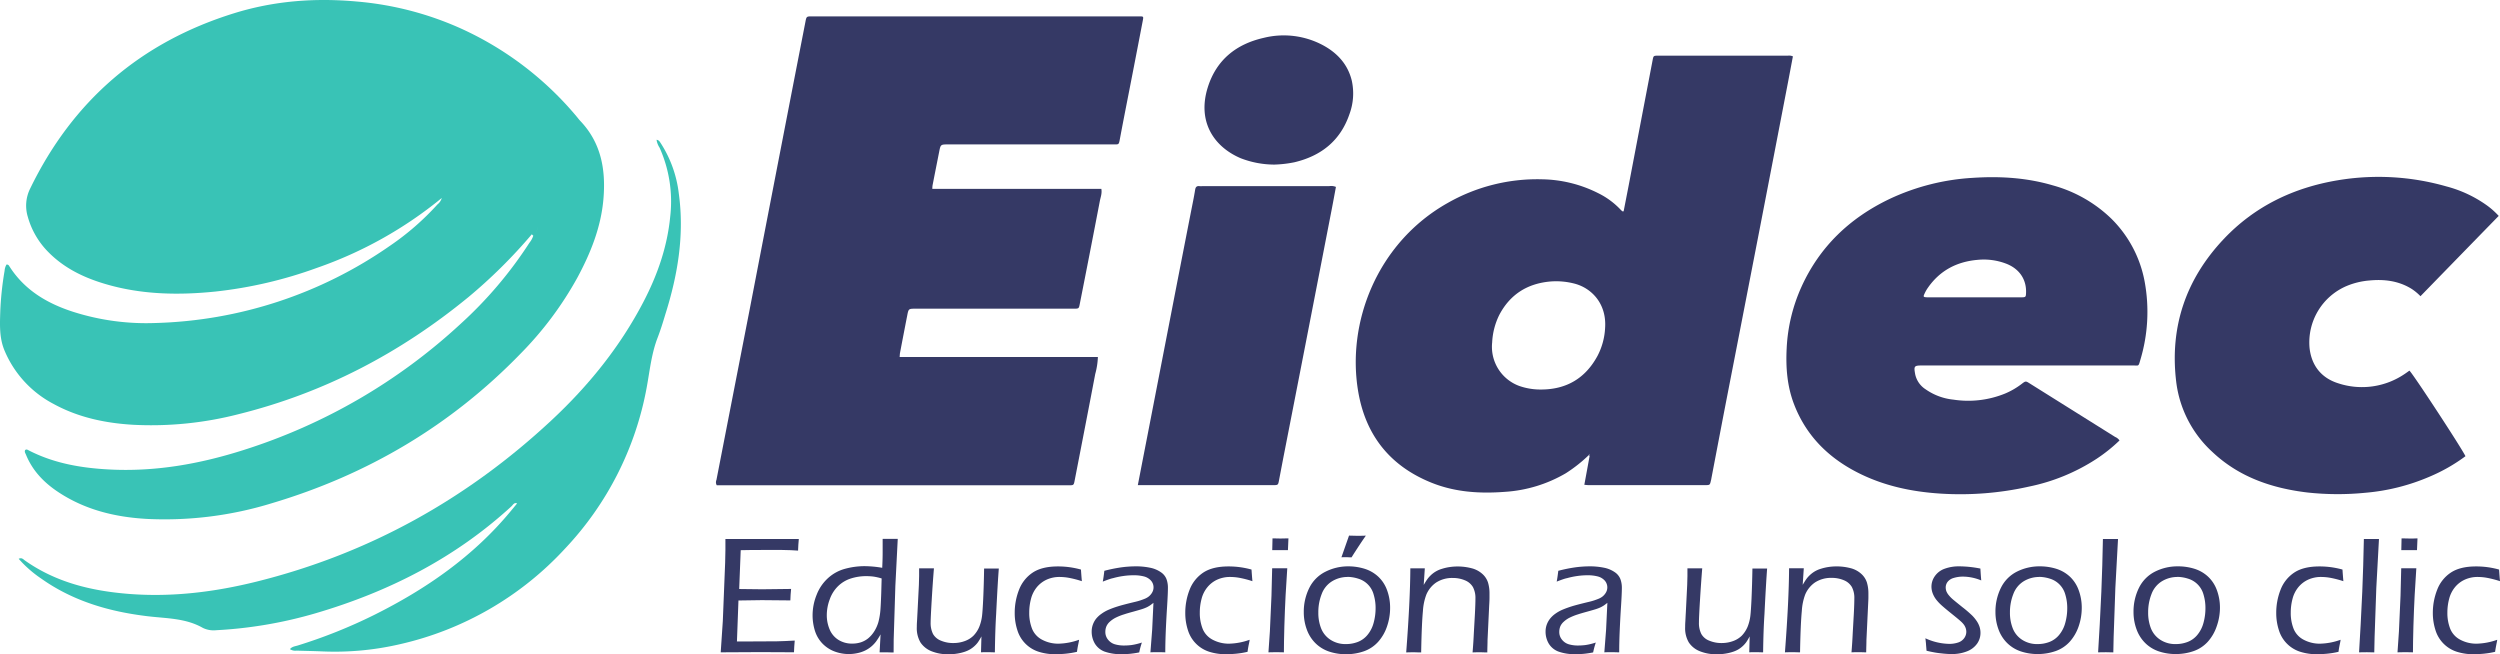 <svg xmlns="http://www.w3.org/2000/svg" viewBox="0 0 941.74 246.42"><defs><style>.a{fill:#353965;}.b{fill:#39c3b6;}</style></defs><path class="a" d="M351.2,71.14h63.67c.31,1.68-.27,3.11-.55,4.52-2.48,12.94-5,25.86-7.56,38.78-.36,1.83-.35,1.84-2.34,1.84H344.94c-2.69,0-2.7,0-3.21,2.66q-1.37,7-2.7,14c-.08.44-.08.89-.14,1.55h74.68a28,28,0,0,1-1,6.4c-2.53,13.31-5.13,26.61-7.71,39.91-.38,2-.39,2-2.22,2H270a2.21,2.21,0,0,1-.12-2q6.21-31.92,12.44-63.82Q289.65,79,297,41.12q3.18-16.39,6.38-32.79c.41-2.15.42-2.16,2.54-2.16H429.12c1.66,0,1.67,0,1.36,1.62q-1.89,9.87-3.81,19.73c-1.6,8.27-3.26,16.54-4.81,24.82-.42,2.26-.38,2.06-2.59,2.06h-62c-2.95,0-2.94,0-3.5,2.84-.83,4.21-1.67,8.42-2.49,12.63A11.81,11.81,0,0,0,351.2,71.14Z"/><path class="a" d="M598.49,171.44a55,55,0,0,1-8.65,6.83,51.84,51.84,0,0,1-22.89,7c-9.48.73-18.84.15-27.77-3.46-15.35-6.2-24.56-17.56-27.46-33.8-4.72-26.49,7.17-56.6,33.48-71.47a68.14,68.14,0,0,1,35.69-9A48.54,48.54,0,0,1,602,72.75a29.4,29.4,0,0,1,8.35,6.1,9.82,9.82,0,0,0,.81.77s.14,0,.45,0c.62-3.17,1.25-6.37,1.87-9.58q4.53-23.73,9.07-47.46c.31-1.6.32-1.61,2.29-1.61q24.31,0,48.62,0a3.45,3.45,0,0,1,1.92.27c-.62,3.26-1.23,6.57-1.87,9.88Q668.13,59.06,662.72,87q-6.21,32-12.45,64c-1.89,9.75-3.74,19.51-5.61,29.27,0,.22-.09.44-.14.66-.4,1.78-.4,1.81-2.14,1.81H598.29c-.45,0-.89-.07-1.48-.12.68-3.69,1.35-7.3,2-10.91.12-.17.22-.4,0-.54S598.57,171.27,598.49,171.44Zm-18-24.71c9.59,0,16.72-4.23,21.29-12.68a25.33,25.33,0,0,0,2.86-10.58c.61-9.15-5.19-15.1-11.81-16.7a27.32,27.32,0,0,0-8.73-.74c-8.67.74-15.22,4.81-19.31,12.57a26.12,26.12,0,0,0-2.7,10.41,15.69,15.69,0,0,0,10.19,16.37A24.13,24.13,0,0,0,580.52,146.73Z"/><path class="a" d="M798.41,165.92a59.79,59.79,0,0,1-8.77,7,73.39,73.39,0,0,1-25.33,10.38,117.9,117.9,0,0,1-33.44,2.63c-11-.71-21.62-3-31.48-8.11-11-5.69-19.18-14-23.62-25.65-2.56-6.73-3.1-13.75-2.74-20.89a63.5,63.5,0,0,1,5.53-23.13c6.88-15.21,18.21-26,33.14-33.16a85,85,0,0,1,31.52-8c10.24-.67,20.32-.05,30.18,2.87a51,51,0,0,1,21.94,12.52,44.74,44.74,0,0,1,12.56,23.8,62.8,62.8,0,0,1-1.67,29.49c-.72,2.5-.54,2-2.76,2H724.12c-3.12,0-3.24.22-2.66,3.4a8.93,8.93,0,0,0,3.91,5.58,22.15,22.15,0,0,0,10.46,3.89,36.82,36.82,0,0,0,19.5-2.3,28.3,28.3,0,0,0,6.23-3.62c1.49-1.14,1.51-1.13,3.06-.16l32.17,20.15A3.65,3.65,0,0,1,798.41,165.92ZM743.79,112c5.87,0,11.74,0,17.62,0,1.68,0,1.75-.11,1.8-1.8.15-5-2.56-9-7.56-10.9A23.6,23.6,0,0,0,745,97.88c-7.94.68-14.38,4.07-18.93,10.75a13.34,13.34,0,0,0-1,1.77c-.69,1.42-.62,1.53.86,1.6.45,0,.9,0,1.36,0Z"/><path class="a" d="M928.73,171.85a64.82,64.82,0,0,1-13.47,7.69,77.87,77.87,0,0,1-24.2,6.08,105.27,105.27,0,0,1-21.88-.1c-13.37-1.6-25.71-5.79-35.73-15.22a42.73,42.73,0,0,1-13.69-26.57c-2.47-20.63,3.66-38.56,17.86-53.63,11.68-12.38,26.29-19.4,43-22.19a92.79,92.79,0,0,1,40.92,2.31A46.42,46.42,0,0,1,937,77.51a28.9,28.9,0,0,1,4.25,3.82c-9.84,10.09-19.59,20.1-29.47,30.25a18.71,18.71,0,0,0-3.46-2.84c-4.92-3-10.31-3.62-15.9-3.07a28.14,28.14,0,0,0-8.3,2A23.09,23.09,0,0,0,870,131.06c.71,6.54,4.35,11.27,10.69,13.29a28.58,28.58,0,0,0,25.08-3.44c.63-.41,1.23-.86,1.85-1.29C908.86,140.63,927.38,168.92,928.73,171.85Z"/><path class="a" d="M428.61,182.77c1.28-6.61,2.5-12.88,3.72-19.15q4.43-22.83,8.86-45.64,3.72-19.16,7.47-38.32c.54-2.73,1.11-5.45,1.55-8.2.18-1.06.62-1.45,1.63-1.34a10.65,10.65,0,0,0,1.13,0q23.85,0,47.7,0a4.69,4.69,0,0,1,2.57.29c-.53,2.84-1.05,5.71-1.61,8.58q-4.92,25.36-9.86,50.73-4.17,21.38-8.35,42.74c-.54,2.81-1.07,5.62-1.61,8.42-.35,1.85-.36,1.87-2.31,1.87H428.61Z"/><path class="a" d="M480,62a35.35,35.35,0,0,1-12.62-2.39c-10-4.25-16.52-13.71-12.39-26.78,3.28-10.38,10.8-16.27,21.13-18.59A31.28,31.28,0,0,1,498.29,17c5.48,2.94,9.44,7.24,10.93,13.41A22.45,22.45,0,0,1,508.33,43c-3.41,10-10.65,15.74-20.76,18.13A43.65,43.65,0,0,1,480,62Z"/><path class="a" d="M598.49,171.44c.08-.17.15-.42.38-.24s.07.37,0,.54Q598.66,171.61,598.49,171.44Z"/><path class="b" d="M20.14,152.14c9.37,5.14,19.58,7.27,30.12,7.88a132,132,0,0,0,39.59-4c32.19-8,60.86-23,86.48-44a193.4,193.4,0,0,0,24-23.76l.56.54a2,2,0,0,0,.76-1.18,2.11,2.11,0,0,0,.67-2.15h0a2.08,2.08,0,0,1-.67,2.15,2,2,0,0,1-.76,1.18,8.63,8.63,0,0,1-1.46,2.66,154.36,154.36,0,0,1-26,30.61,216.37,216.37,0,0,1-81.6,47.43c-16.48,5.25-33.26,8.27-50.68,7.35-10.59-.55-20.79-2.3-30.3-7.18-.42-.22-.88-.57-1.38-.12-.32.65.09,1.17.31,1.71,2.38,5.86,6.52,10.26,11.66,13.76,10.24,6.95,21.78,9.79,34,10.46a137.25,137.25,0,0,0,47-5.93c36.11-10.76,67.52-29.35,93.77-56.45a130,130,0,0,0,21.29-28.52c5-9.28,8.9-19,9.81-29.6.93-10.91-.78-21.11-8.72-29.43-.49-.52-.91-1.1-1.37-1.64a122.94,122.94,0,0,0-43.85-33.29A120.09,120.09,0,0,0,134.58.59C118.81-.86,103.31.28,88.15,5Q35.47,21.36,11.38,71a14.42,14.42,0,0,0-.91,10.66A30.43,30.43,0,0,0,18,94.74c6,6.19,13.44,9.79,21.51,12.19,13.67,4.08,27.66,4.33,41.71,2.89a162.79,162.79,0,0,0,38.19-8.92,153.53,153.53,0,0,0,47-26.32A4.68,4.68,0,0,1,164.8,77a100.34,100.34,0,0,1-17.91,15.59,162.19,162.19,0,0,1-88.48,29.09,90.53,90.53,0,0,1-30.95-4.25c-9.84-3.19-18.33-8.24-24-17.23a1,1,0,0,0-1-.55A5.27,5.27,0,0,0,1.73,102,117.85,117.85,0,0,0,.1,117.39c-.16,5-.39,9.94,1.63,14.72A40.27,40.27,0,0,0,20.14,152.14Z"/><path class="b" d="M255.7,72.88A44.54,44.54,0,0,0,249,54.1c-.4-.59-.71-1.34-1.68-1.45a7.33,7.33,0,0,0,1.15,3,49.51,49.51,0,0,1,4,25.91c-1.09,11.38-4.8,22-10.05,32.08-8.84,17-20.71,31.65-34.63,44.64C175.93,188,139,208.55,96.65,219.09,80.91,223,64.9,225,48.6,223.73c-14.1-1.11-27.49-4.31-39.26-12.63-.56-.39-1.13-1.18-2.3-.6A44.4,44.4,0,0,0,15.6,218c12.12,8.57,25.9,12.49,40.42,14.18,6.94.8,14,.7,20.38,4.34a9.24,9.24,0,0,0,5.06.88A163.66,163.66,0,0,0,118.93,231c27.5-8.08,52.49-20.77,73.75-40.29.55-.51,1-1.55,2.11-1.07-.82,1-1.64,2-2.48,3-14.09,17-31.8,29.25-51.35,39a193.36,193.36,0,0,1-28.84,11.53c-1,.3-2.12.39-2.9,1.36a3.6,3.6,0,0,0,2.49.56c3.14.1,6.3.15,9.44.28a108.57,108.57,0,0,0,29.37-2.67,121,121,0,0,0,62.4-36.12,119.74,119.74,0,0,0,30.7-60.68c1.16-6.28,1.77-12.68,4.11-18.71,1.09-2.84,2-5.77,2.87-8.68C255.3,103.66,257.86,88.53,255.7,72.88Z"/><path class="a" d="M271.49,245.73l.79-11.76.88-22,.1-4.78c0-1.21,0-2.6,0-4.16q7.05,0,14.47,0l10,0h3.18c-.14,1.45-.24,2.91-.28,4.38l-2.78-.16c-.69,0-1.87-.07-3.55-.09l-5,0q-7.37,0-10.28.09l-.57,14.63c3.21.06,6.09.1,8.63.1,2.78,0,6.41-.05,10.92-.13-.15,1.46-.24,2.9-.28,4.32l-10.76-.1q-3.17,0-8.79.13l-.57,15.44,3.25,0q8.85,0,11.75-.06t6.77-.28c-.14,1.54-.24,3-.28,4.41q-7.53-.06-12.72-.06Z"/><path class="a" d="M336.62,245.79c-1.23,0-2.08-.06-2.56-.06h-2.72l.37-6.76a27.35,27.35,0,0,1-1.72,2.71,11.93,11.93,0,0,1-1.7,1.8A11.65,11.65,0,0,1,326,245a12.34,12.34,0,0,1-2.89,1,15.18,15.18,0,0,1-9.05-.72,12.43,12.43,0,0,1-4.49-3.12,12.18,12.18,0,0,1-2.65-4.74,19.6,19.6,0,0,1-.82-5.65,20.48,20.48,0,0,1,1.54-7.75,16.46,16.46,0,0,1,4.33-6.3,15.48,15.48,0,0,1,6.33-3.45,28,28,0,0,1,7.5-1,40.43,40.43,0,0,1,6.53.62c.11-2.27.16-4.16.16-5.66q0-3.26,0-5.25l2.84,0,2.85,0-.9,17.66-.63,20.23Zm-4.51-27.89a20.39,20.39,0,0,0-3.2-.72,23.12,23.12,0,0,0-2.58-.15,18.86,18.86,0,0,0-5.74.86,12.17,12.17,0,0,0-4.81,2.83,12.9,12.9,0,0,0-3.2,5,17,17,0,0,0-1.13,5.94,13.72,13.72,0,0,0,1.06,5.42,8.45,8.45,0,0,0,3.3,3.94,9.49,9.49,0,0,0,5.21,1.42,10.46,10.46,0,0,0,3.25-.48,8.79,8.79,0,0,0,2.67-1.42,10.91,10.91,0,0,0,2.27-2.53,13.57,13.57,0,0,0,1.68-3.69,26,26,0,0,0,.79-5q.12-1.53.28-5.9Z"/><path class="a" d="M374.77,245.73c-1,0-1.9-.06-2.63-.06s-1.7,0-2.6.06l.16-6a19.47,19.47,0,0,1-1.3,2.18,9.32,9.32,0,0,1-1.36,1.5,9.8,9.8,0,0,1-1.67,1.23,10.84,10.84,0,0,1-2,.89,18.42,18.42,0,0,1-2.7.66,19.17,19.17,0,0,1-3.3.27,16.53,16.53,0,0,1-6.52-1.16,9,9,0,0,1-4.1-3.28,10.61,10.61,0,0,1-1.39-5.82c0-.37,0-1,.06-1.91s.11-2.06.19-3.5l.53-10.41.09-3.35c0-.77,0-1.75,0-2.93l2.88,0,2.7,0q-.45,5.46-.84,12t-.4,8.32a9.26,9.26,0,0,0,.89,4.39,5.88,5.88,0,0,0,3,2.53,11.77,11.77,0,0,0,4.71.89,12.35,12.35,0,0,0,4.44-.81,9,9,0,0,0,3.07-1.94,10.63,10.63,0,0,0,2.25-3.47,16.3,16.3,0,0,0,1-4q.22-1.78.44-6.41c.17-3.75.28-7.57.34-11.44l2.91,0,2.63,0q-.44,5.63-1,17.1Q374.87,237.48,374.77,245.73Z"/><path class="a" d="M406.47,241c0,.34-.15,1-.33,1.87s-.33,1.79-.45,2.67a33.53,33.53,0,0,1-4.4.72c-1.4.12-2.64.19-3.7.19a20.72,20.72,0,0,1-6.24-.91,12.28,12.28,0,0,1-8.11-8.15,20.72,20.72,0,0,1-1-6.48,23.67,23.67,0,0,1,1.62-8.73,13.6,13.6,0,0,1,5.13-6.47q3.5-2.34,9.54-2.34a31.91,31.91,0,0,1,8.66,1.18c.12,1.78.24,3.24.34,4.38a38.71,38.71,0,0,0-4.85-1.26,20.05,20.05,0,0,0-3.47-.33,11.6,11.6,0,0,0-4.92,1,10.41,10.41,0,0,0-3.71,2.84,11.32,11.32,0,0,0-2.2,4.38,20,20,0,0,0-.67,5.16,16.14,16.14,0,0,0,1.09,6.19,8.08,8.08,0,0,0,3.83,4.11,12.89,12.89,0,0,0,6.15,1.45A24.34,24.34,0,0,0,406.47,241Z"/><path class="a" d="M415.41,219.09c.19-.92.38-2.27.59-4.07a56.59,56.59,0,0,1,6.52-1.32,42,42,0,0,1,5.4-.36,25.79,25.79,0,0,1,5.26.51,10.7,10.7,0,0,1,4.08,1.68,5.53,5.53,0,0,1,2.16,2.65,9.46,9.46,0,0,1,.53,3.22q0,2.16-.32,7.24t-.5,9.4c-.11,2.87-.17,5.44-.17,7.69q-1.69-.06-2.76-.06c-.66,0-1.61,0-2.84.06l.66-8.54.48-10.1c-.74.57-1.28,1-1.65,1.19a8.81,8.81,0,0,1-1.23.64,14.75,14.75,0,0,1-1.52.56c-.55.18-1.63.49-3.22.93s-2.73.77-3.4,1a20.76,20.76,0,0,0-3.41,1.37,10.28,10.28,0,0,0-2.1,1.5,5.18,5.18,0,0,0-1.18,1.63,5.38,5.38,0,0,0-.41,2.1,4.53,4.53,0,0,0,1,2.93,5.15,5.15,0,0,0,2.52,1.74,12.12,12.12,0,0,0,3.64.48,22.24,22.24,0,0,0,2.75-.18,22.91,22.91,0,0,0,3.85-.94,32,32,0,0,0-1,3.72,37.26,37.26,0,0,1-3.71.55c-1,.07-1.87.11-2.73.11a18.12,18.12,0,0,1-6.69-1,7.23,7.23,0,0,1-3.59-3,8.76,8.76,0,0,1-1.19-4.46,7.69,7.69,0,0,1,.42-2.59,8.1,8.1,0,0,1,1.14-2.16,9.65,9.65,0,0,1,2.05-1.94,13.9,13.9,0,0,1,2.79-1.59,35.26,35.26,0,0,1,3.39-1.24c1.29-.41,3.36-.95,6.22-1.64.92-.21,1.7-.42,2.35-.64s1.22-.43,1.72-.64a6.3,6.3,0,0,0,1.31-.74,5.29,5.29,0,0,0,1-1,4.77,4.77,0,0,0,.69-1.23,4,4,0,0,0,.22-1.26,3.78,3.78,0,0,0-1-2.62,5.35,5.35,0,0,0-2.61-1.53,14.7,14.7,0,0,0-3.8-.44A27.44,27.44,0,0,0,423,217a29.32,29.32,0,0,0-3.69.78C418.24,218,417,218.48,415.41,219.09Z"/><path class="a" d="M470.72,241c0,.34-.15,1-.33,1.87s-.33,1.79-.45,2.67a33.26,33.26,0,0,1-4.4.72c-1.4.12-2.64.19-3.7.19a20.72,20.72,0,0,1-6.24-.91,12.33,12.33,0,0,1-8.11-8.15,20.72,20.72,0,0,1-1-6.48,23.67,23.67,0,0,1,1.62-8.73,13.6,13.6,0,0,1,5.13-6.47c2.34-1.56,5.51-2.34,9.54-2.34a31.91,31.91,0,0,1,8.66,1.18c.12,1.78.24,3.24.34,4.38a38.63,38.63,0,0,0-4.84-1.26,20.14,20.14,0,0,0-3.47-.33,11.61,11.61,0,0,0-4.93,1,10.29,10.29,0,0,0-3.7,2.84,11.2,11.2,0,0,0-2.21,4.38,20,20,0,0,0-.67,5.16,16.14,16.14,0,0,0,1.09,6.19,8.08,8.08,0,0,0,3.83,4.11,12.92,12.92,0,0,0,6.15,1.45A24.34,24.34,0,0,0,470.72,241Z"/><path class="a" d="M477.82,245.73l.54-7.88.6-13.44.26-10.35,2.88,0,2.81,0q-.35,4.88-.63,10.2t-.47,11.65q-.17,6.32-.17,9.82-2-.06-2.82-.06T477.82,245.73Zm1.43-38.49c.07-2,.1-3.44.1-4.44,1.14,0,2.16.06,3,.06q1.67,0,3-.06c0,.65-.1,2.13-.19,4.44l-2.9,0Z"/><path class="a" d="M507.83,213.34a20.78,20.78,0,0,1,6.25.93,13.42,13.42,0,0,1,5.15,3,13,13,0,0,1,3.3,5.13,19,19,0,0,1,1.12,6.54,21.35,21.35,0,0,1-1.2,7.13,16.59,16.59,0,0,1-3.38,5.78,13,13,0,0,1-5.31,3.49,20.36,20.36,0,0,1-6.74,1.11,19.88,19.88,0,0,1-6.32-1,13.35,13.35,0,0,1-5.14-3.13,13.75,13.75,0,0,1-3.3-5.21,18.63,18.63,0,0,1-1.13-6.45,20,20,0,0,1,2.07-9.18,13.46,13.46,0,0,1,6.06-6.1A18.85,18.85,0,0,1,507.83,213.34Zm-.14,4a11.22,11.22,0,0,0-5.85,1.59,9.47,9.47,0,0,0-3.95,4.8,18.57,18.57,0,0,0-1.28,7,15.86,15.86,0,0,0,1.06,6,9.08,9.08,0,0,0,3.5,4.26,10.26,10.26,0,0,0,5.86,1.63,12.44,12.44,0,0,0,4.44-.8,8.9,8.9,0,0,0,3.65-2.64,11.87,11.87,0,0,0,2.31-4.52,20.65,20.65,0,0,0,.75-5.61,17.31,17.31,0,0,0-.75-5.16,8.54,8.54,0,0,0-5.79-5.91A13.7,13.7,0,0,0,507.69,217.31Zm-2.39-7.38,2.87-8.19c1,0,2.08.06,3.16.06s2.05,0,3.19-.06q-2.06,2.91-5.41,8.19c-.58,0-1.23-.06-1.93-.06S505.86,209.89,505.3,209.93Z"/><path class="a" d="M534,214.09l2.72,0-.41,6.25c.52-.88.93-1.55,1.25-2a9.74,9.74,0,0,1,1.25-1.48,10.18,10.18,0,0,1,4.35-2.58,18.17,18.17,0,0,1,2.92-.67,19.72,19.72,0,0,1,3-.22,20.75,20.75,0,0,1,5.2.65,9.55,9.55,0,0,1,4.11,2.15,7.41,7.41,0,0,1,2.16,3.32,14.18,14.18,0,0,1,.54,4q0,.41,0,1.56t-.12,3l-.62,13.1c0,1.25-.07,2.78-.09,4.6-.94,0-1.83-.06-2.66-.06-1,0-2,0-2.89.06.22-2.52.37-4.95.48-7.29l.41-7.28c.12-2.5.19-4.39.19-5.66a8.86,8.86,0,0,0-.94-4.39,6.12,6.12,0,0,0-3-2.54,11.62,11.62,0,0,0-4.63-.89,11.08,11.08,0,0,0-6.23,1.72,10.4,10.4,0,0,0-3.69,4.54,21,21,0,0,0-1.29,6.19c-.31,3.27-.54,8.47-.66,15.6-1.17,0-2.07-.06-2.71-.06s-1.62,0-2.93.06q1.5-19.6,1.56-31.67"/><path class="a" d="M586.4,219.09c.19-.92.39-2.27.6-4.07a55.76,55.76,0,0,1,6.52-1.32,41.7,41.7,0,0,1,5.39-.36,26,26,0,0,1,5.27.51,10.84,10.84,0,0,1,4.08,1.68,5.57,5.57,0,0,1,2.15,2.65,9.46,9.46,0,0,1,.54,3.22q0,2.16-.33,7.24c-.22,3.39-.38,6.52-.5,9.4s-.17,5.44-.17,7.69c-1.13,0-2-.06-2.75-.06s-1.62,0-2.85.06l.66-8.54.48-10.1c-.73.57-1.28,1-1.65,1.19a8.81,8.81,0,0,1-1.23.64,14.75,14.75,0,0,1-1.52.56c-.55.18-1.63.49-3.22.93s-2.73.77-3.4,1a21.14,21.14,0,0,0-3.41,1.37,9.93,9.93,0,0,0-2.09,1.5,5.07,5.07,0,0,0-1.19,1.63,5.57,5.57,0,0,0-.41,2.1,4.53,4.53,0,0,0,1,2.93,5.15,5.15,0,0,0,2.52,1.74,12.12,12.12,0,0,0,3.64.48,22.12,22.12,0,0,0,2.75-.18,22.91,22.91,0,0,0,3.85-.94,32.38,32.38,0,0,0-1,3.72,37,37,0,0,1-3.72.55c-1,.07-1.87.11-2.72.11a18,18,0,0,1-6.69-1,7.22,7.22,0,0,1-3.6-3,8.76,8.76,0,0,1-1.19-4.46,7.69,7.69,0,0,1,.42-2.59,8.42,8.42,0,0,1,1.15-2.16,9.58,9.58,0,0,1,2-1.94,13.9,13.9,0,0,1,2.79-1.59c1-.42,2.1-.83,3.39-1.24s3.37-.95,6.22-1.64c.92-.21,1.7-.42,2.35-.64s1.22-.43,1.72-.64a6.06,6.06,0,0,0,1.31-.74,5,5,0,0,0,1-1,4.49,4.49,0,0,0,.69-1.23,3.87,3.87,0,0,0-.78-3.88,5.35,5.35,0,0,0-2.61-1.53,14.7,14.7,0,0,0-3.8-.44A27.44,27.44,0,0,0,594,217a30.11,30.11,0,0,0-3.69.78C589.23,218,588,218.48,586.4,219.09Z"/><path class="a" d="M664.16,245.73c-1,0-1.89-.06-2.62-.06s-1.7,0-2.6.06l.15-6a21.36,21.36,0,0,1-1.29,2.18,10.17,10.17,0,0,1-3,2.73,10.45,10.45,0,0,1-2,.89,18.58,18.58,0,0,1-2.71.66,19.14,19.14,0,0,1-3.29.27,16.53,16.53,0,0,1-6.52-1.16,8.94,8.94,0,0,1-4.1-3.28,10.53,10.53,0,0,1-1.39-5.82c0-.37,0-1,.06-1.91s.1-2.06.19-3.5l.52-10.41.09-3.35c0-.77,0-1.75,0-2.93l2.88,0,2.69,0q-.44,5.46-.84,12t-.39,8.32a9.15,9.15,0,0,0,.89,4.39,5.79,5.79,0,0,0,3,2.53,11.77,11.77,0,0,0,4.71.89,12.39,12.39,0,0,0,4.44-.81,9.15,9.15,0,0,0,3.07-1.94,11,11,0,0,0,2.25-3.47,16.3,16.3,0,0,0,1-4c.15-1.19.29-3.33.44-6.41.16-3.75.28-7.57.34-11.44l2.91,0,2.63,0q-.43,5.63-1,17.1Q664.26,237.48,664.16,245.73Z"/><path class="a" d="M672.38,245.73q1.5-19.6,1.56-31.67l2.82,0,2.72,0-.41,6.25c.52-.88.94-1.55,1.25-2a9.74,9.74,0,0,1,1.25-1.48,11.05,11.05,0,0,1,1.84-1.46,10.57,10.57,0,0,1,2.51-1.12,18.42,18.42,0,0,1,2.92-.67,19.76,19.76,0,0,1,3-.22A20.73,20.73,0,0,1,697,214a9.49,9.49,0,0,1,4.11,2.15,7.41,7.41,0,0,1,2.16,3.32,14.18,14.18,0,0,1,.55,4c0,.27,0,.79,0,1.56s-.06,1.78-.12,3l-.62,13.1c0,1.25-.07,2.78-.09,4.6-.94,0-1.83-.06-2.66-.06q-1.54,0-2.88.06c.21-2.52.36-4.95.47-7.29l.41-7.28c.13-2.5.19-4.39.19-5.66a8.75,8.75,0,0,0-.94-4.39,6.14,6.14,0,0,0-3-2.54,11.7,11.7,0,0,0-4.64-.89,11.1,11.1,0,0,0-6.23,1.72,10.47,10.47,0,0,0-3.69,4.54,21,21,0,0,0-1.28,6.19q-.48,4.91-.67,15.6c-1.16,0-2.07-.06-2.71-.06S673.69,245.69,672.38,245.73Z"/><path class="a" d="M725.72,245.13l-.19-2.29c0-.26-.08-1.05-.24-2.4a22.31,22.31,0,0,0,8.87,2.1,10.23,10.23,0,0,0,3.6-.56,4.46,4.46,0,0,0,2.2-1.67,4.09,4.09,0,0,0,.74-2.29,4.58,4.58,0,0,0-.2-1.31,5.22,5.22,0,0,0-.61-1.26,7.75,7.75,0,0,0-1.21-1.34q-.79-.74-3.31-2.76t-3.82-3.18a17.22,17.22,0,0,1-2.22-2.34A9.42,9.42,0,0,1,728,223.4a7.26,7.26,0,0,1-.43-2.47,6.85,6.85,0,0,1,1.26-3.87,7.56,7.56,0,0,1,3.66-2.8,15.49,15.49,0,0,1,5.61-.92,41.57,41.57,0,0,1,7.91.84c.09,1.63.19,3.12.32,4.47a18.1,18.1,0,0,0-6.91-1.44,11.75,11.75,0,0,0-3.43.49,4.44,4.44,0,0,0-2.31,1.45,3.47,3.47,0,0,0-.74,2.13,4.36,4.36,0,0,0,.25,1.44,5.53,5.53,0,0,0,.9,1.48,12,12,0,0,0,1.54,1.58q.92.78,3.61,2.94a43.78,43.78,0,0,1,3.71,3.19,14.4,14.4,0,0,1,1.72,2.12,8.52,8.52,0,0,1,1.05,2.18,7.46,7.46,0,0,1,.32,2.2,7,7,0,0,1-1.29,4.07,8.3,8.3,0,0,1-3.86,2.9,15.27,15.27,0,0,1-5.76,1c-.89,0-2-.06-3.16-.18s-2.23-.25-3.07-.4S727,245.45,725.72,245.13Z"/><path class="a" d="M768.37,213.34a20.78,20.78,0,0,1,6.25.93,13.42,13.42,0,0,1,5.15,3,13.08,13.08,0,0,1,3.29,5.13,19,19,0,0,1,1.13,6.54A21.35,21.35,0,0,1,783,236a16.74,16.74,0,0,1-3.38,5.78,12.94,12.94,0,0,1-5.32,3.49,20.3,20.3,0,0,1-6.73,1.11,19.88,19.88,0,0,1-6.32-1,13.35,13.35,0,0,1-5.14-3.13,13.75,13.75,0,0,1-3.3-5.21,18.63,18.63,0,0,1-1.13-6.45,20,20,0,0,1,2.07-9.18,13.41,13.41,0,0,1,6.06-6.1A18.85,18.85,0,0,1,768.37,213.34Zm-.14,4a11.26,11.26,0,0,0-5.86,1.59,9.5,9.5,0,0,0-3.94,4.8,18.57,18.57,0,0,0-1.29,7,15.86,15.86,0,0,0,1.07,6,9.06,9.06,0,0,0,3.49,4.26,10.3,10.3,0,0,0,5.87,1.63,12.44,12.44,0,0,0,4.44-.8,8.9,8.9,0,0,0,3.65-2.64,11.87,11.87,0,0,0,2.31-4.52,20.65,20.65,0,0,0,.75-5.61,17.31,17.31,0,0,0-.75-5.16,8.59,8.59,0,0,0-5.79-5.91A13.7,13.7,0,0,0,768.23,217.31Z"/><path class="a" d="M790.35,245.73q.63-9.63,1.22-22.83.4-9.59.59-19.85l2.91,0,2.78,0-1,18.35L796.2,240l-.12,5.75q-1.85-.06-2.76-.06Z"/><path class="a" d="M820.43,213.34a20.78,20.78,0,0,1,6.25.93,13.38,13.38,0,0,1,5.14,3,13,13,0,0,1,3.3,5.13,19,19,0,0,1,1.13,6.54A21.11,21.11,0,0,1,835,236a16.57,16.57,0,0,1-3.37,5.78,12.94,12.94,0,0,1-5.32,3.49,20.32,20.32,0,0,1-6.74,1.11,19.81,19.81,0,0,1-6.31-1,13.27,13.27,0,0,1-5.14-3.13,13.75,13.75,0,0,1-3.3-5.21,18.63,18.63,0,0,1-1.13-6.45,20.12,20.12,0,0,1,2.06-9.18,13.48,13.48,0,0,1,6.07-6.1A18.82,18.82,0,0,1,820.43,213.34Zm-.14,4a11.23,11.23,0,0,0-5.86,1.59,9.52,9.52,0,0,0-3.95,4.8,18.77,18.77,0,0,0-1.28,7,16.06,16.06,0,0,0,1.06,6,9.14,9.14,0,0,0,3.5,4.26,10.27,10.27,0,0,0,5.87,1.63,12.34,12.34,0,0,0,4.43-.8,8.86,8.86,0,0,0,3.66-2.64,11.87,11.87,0,0,0,2.31-4.52,20.65,20.65,0,0,0,.75-5.61,17.31,17.31,0,0,0-.75-5.16,8.58,8.58,0,0,0-5.8-5.91A13.63,13.63,0,0,0,820.29,217.31Z"/><path class="a" d="M881.68,241c0,.34-.15,1-.33,1.87s-.33,1.79-.45,2.67a33.53,33.53,0,0,1-4.4.72c-1.4.12-2.64.19-3.7.19a20.72,20.72,0,0,1-6.24-.91,12.28,12.28,0,0,1-8.11-8.15,20.72,20.72,0,0,1-1-6.48,23.67,23.67,0,0,1,1.62-8.73,13.54,13.54,0,0,1,5.13-6.47q3.49-2.34,9.54-2.34a32,32,0,0,1,8.66,1.18c.12,1.78.24,3.24.34,4.38a38.71,38.71,0,0,0-4.85-1.26,20.05,20.05,0,0,0-3.47-.33,11.6,11.6,0,0,0-4.92,1,10.41,10.41,0,0,0-3.71,2.84,11.32,11.32,0,0,0-2.2,4.38,20,20,0,0,0-.67,5.16,16.14,16.14,0,0,0,1.09,6.19,8.08,8.08,0,0,0,3.83,4.11,12.87,12.87,0,0,0,6.15,1.45A24.39,24.39,0,0,0,881.68,241Z"/><path class="a" d="M888.65,245.73q.61-9.63,1.21-22.83.4-9.59.6-19.85l2.91,0,2.78,0-1,18.35L894.5,240l-.12,5.75c-1.24,0-2.15-.06-2.76-.06Z"/><path class="a" d="M903.13,245.73l.54-7.88.6-13.44.26-10.35,2.88,0,2.81,0q-.35,4.88-.63,10.2t-.47,11.65q-.17,6.32-.17,9.82-2-.06-2.82-.06T903.13,245.73Zm1.43-38.49c.07-2,.1-3.44.1-4.44,1.14,0,2.16.06,3,.06,1.1,0,2.11,0,3-.06,0,.65-.1,2.13-.19,4.44l-2.9,0Z"/><path class="a" d="M940.68,241c0,.34-.16,1-.33,1.87s-.33,1.79-.46,2.67a33.12,33.12,0,0,1-4.39.72c-1.41.12-2.64.19-3.7.19a20.68,20.68,0,0,1-6.24-.91,12.32,12.32,0,0,1-8.12-8.15,21,21,0,0,1-1-6.48,23.67,23.67,0,0,1,1.63-8.73,13.48,13.48,0,0,1,5.13-6.47q3.49-2.34,9.53-2.34a31.86,31.86,0,0,1,8.66,1.18c.13,1.78.24,3.24.35,4.38a38.71,38.71,0,0,0-4.85-1.26,20.14,20.14,0,0,0-3.47-.33,11.6,11.6,0,0,0-4.92,1,10.33,10.33,0,0,0-3.71,2.84,11.32,11.32,0,0,0-2.2,4.38,20,20,0,0,0-.67,5.16,16.14,16.14,0,0,0,1.09,6.19,8.08,8.08,0,0,0,3.83,4.11,12.85,12.85,0,0,0,6.14,1.45A24.39,24.39,0,0,0,940.68,241Z"/></svg>